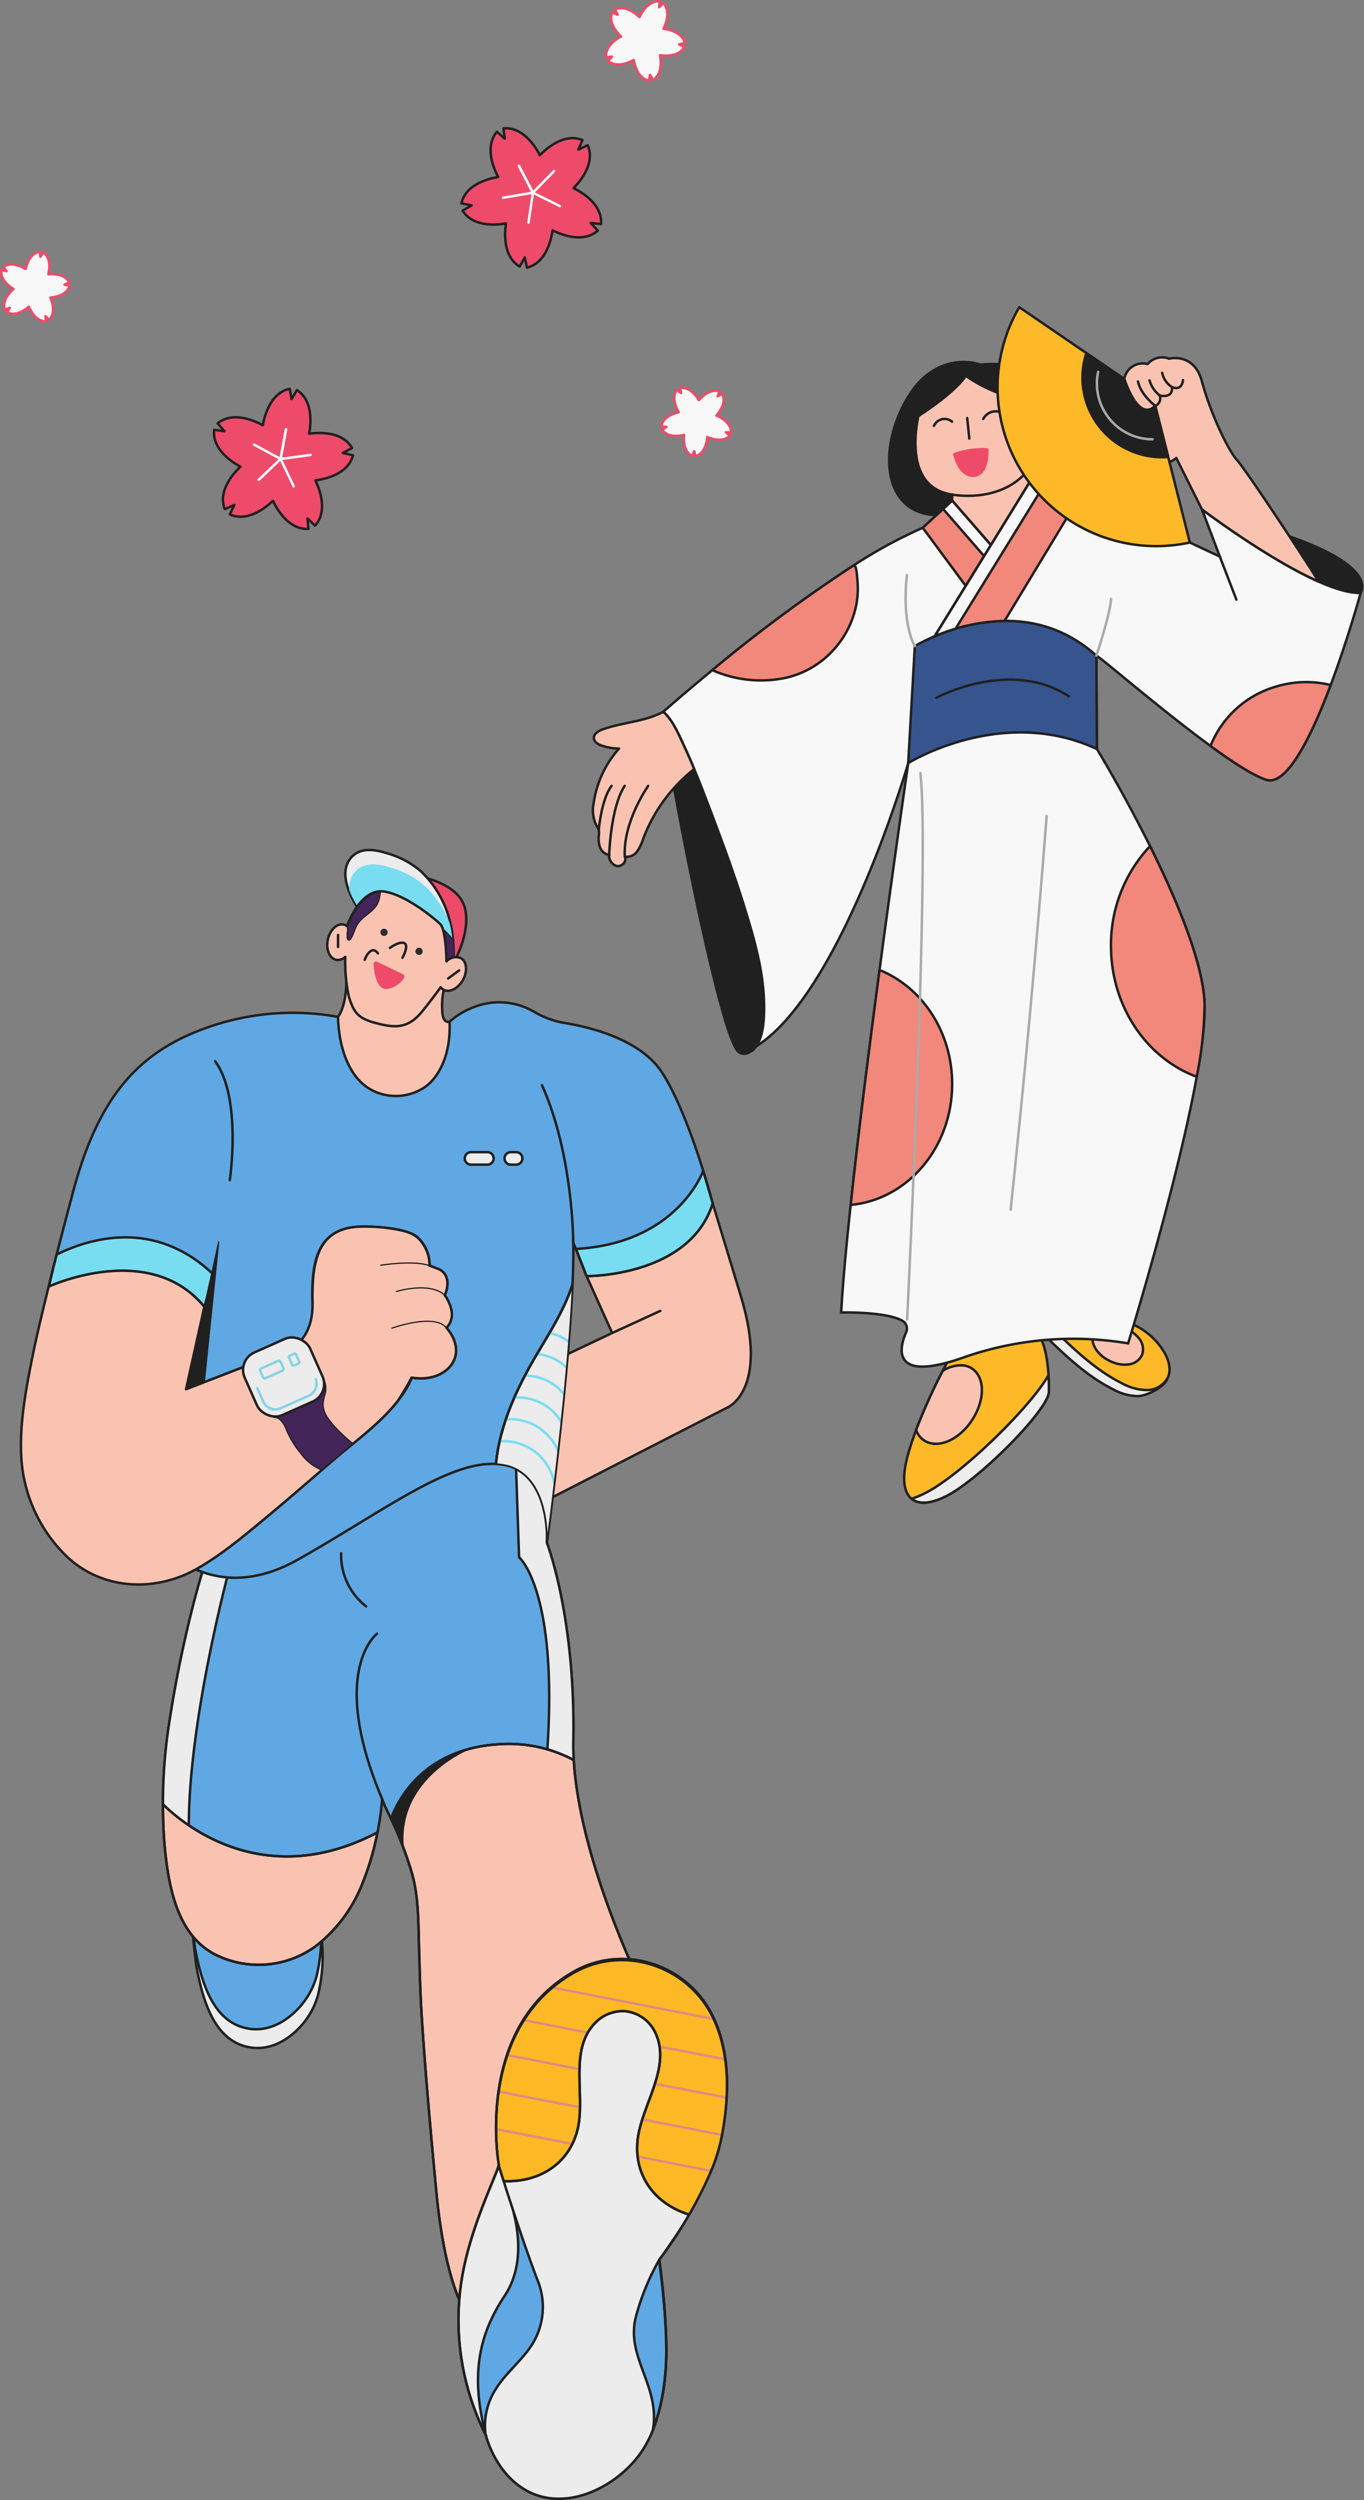 <svg xmlns="http://www.w3.org/2000/svg" xmlns:xlink="http://www.w3.org/1999/xlink" width="276.596" height="506.615" viewBox="0 0 276.596 506.615"><rect x="0" y="0" width="276.596" height="506.615" fill="#808080" stroke="none"/><defs><clipPath id="a"><path d="M195.409,659.322c-5.937-13.032-12.7-31.711-12.743-46.626.579-25.629-5.343-40.853-5.343-40.853s3.453-29.868-25.577-15.223c-1.456.734-2.783,1.479-4,2.231l.537-8.165-39.6,23.19c-1,2.963-1.863,5.977-2.677,8.995a245.8,245.8,0,0,0-5.109,24.453,107.08,107.08,0,0,0-1.117,25.625c.757,8.063,2.365,18.447,10.534,22.443a19.657,19.657,0,0,0,20.108-1.8,29.773,29.773,0,0,0,9.537-12.839,58.558,58.558,0,0,0,3.95-16.991c.395.981.811,1.933,1.253,2.839a75.444,75.444,0,0,1,4.784,12.168c1.35,4.7,1.295,9.595,1.434,14.44.139,4.824.252,9.751.555,14.506.749,11.748,1.822,23.477,2.929,35.2,4.633,49.087,25.484,29.829,35.186,25.919S201.345,672.354,195.409,659.322Z" fill="none" stroke="#212020" stroke-miterlimit="10" stroke-width="0.5"/></clipPath><clipPath id="b"><path d="M196.446,629.574a35.36,35.36,0,0,0-11.312-12.306,28.006,28.006,0,0,0-16.942-4.647c-19.353.851-22.942,16.6-22.942,16.6l-2.291,1.309C116.352,644.508,98.6,623.89,98.6,623.89c-4.734-3.992,1.942-60.5,1.942-60.5l79.243-11.978,2.128,9.981,1.647,7.746Z" fill="none" stroke="#212020" stroke-miterlimit="10" stroke-width="0.5"/></clipPath><clipPath id="c"><path d="M210.944,503.051c-4.713,14.934-25.57,14.738-25.57,14.738l-2.706-6.818c.4,17.847-5.345,60.872-5.345,60.872.174-3.589-.469-13.243-7.593-15.545-10.233-2.913-24.371,8.52-42.916,18.949-8.727,4.909-15.731,4.156-20.695,1.974,9.36-5.2,29.695-24.032,29.695-24.032,12.567-8.815,14.073-14.837,14.073-14.837,4.843.808,8.334-1.559,8.923-4.559s-1.876-5.542-1.876-5.542a2.732,2.732,0,0,0,.807-1.964,5.943,5.943,0,0,0-1.135-4.625c.8-1.757.9-4.069-.938-5.16-.153-.088-2.1-.84-2.138-.84a7.588,7.588,0,0,0-2.247-5.553c-1.178-1.407-5.9-2.356-11.215-2.356-8.847,0-10.614,6.25-10.265,15.349s-4.844,9.556-4.844,9.556l-20.814,8.062,3.709-16.713c-11.127-13.538-31.483-4.113-31.483-4.113s-.164.371.72-3.218c.054-.229.109-.447.163-.665.687-2.717,1.866-7.309,3.927-15.077,5.313-20.05,13.735-28.974,28.08-33.8a51.953,51.953,0,0,1,26.673-1.7l18.654,4.712s2.2-5.411,9.633-7.418a13.972,13.972,0,0,1,10.625,1.571,17.958,17.958,0,0,0,5.957,2.171c5.53.894,15.48,3.4,19.821,9.993C206.231,485,210.944,503.051,210.944,503.051Z" fill="none" stroke="#212020" stroke-linecap="round" stroke-linejoin="round" stroke-width="0.25"/></clipPath><clipPath id="d"><path d="M183.523,514.683c-.75,7.276-5.126,13.574-8.795,19.9-4.521,7.8-8.21,16.483-7.849,25.487,0,0,6.269,17.535,13.4,13.881S183.523,514.683,183.523,514.683Z" fill="none" stroke="#202020" stroke-miterlimit="10" stroke-width="0.5"/></clipPath><clipPath id="e"><path d="M138.837,442.942c-1.692-2.593-3.572-6.928-1.4-9.734,1.852-2.387,4.906-1.919,7.435-1.115a17.991,17.991,0,0,1,6.8,3.571c2,1.894,7.161,7.291,6.71,17.809,0,0-6.3,5.257-12.437-1.791S138.837,442.942,138.837,442.942Z" fill="none" stroke="#212020" stroke-miterlimit="10" stroke-width="0.25"/></clipPath><clipPath id="f"><path d="M138.837,442.942c-1.692-2.593-3.572-6.928-1.4-9.734,1.852-2.387,4.906-1.919,7.435-1.115a17.991,17.991,0,0,1,6.8,3.571c2,1.894,7.161,7.291,6.71,17.809,0,0-6.3,5.257-12.437-1.791S138.837,442.942,138.837,442.942Z" fill="none"/></clipPath><clipPath id="g"><path d="M159.872,453.348a2.6,2.6,0,0,0-2.912.665c-.049-2-.268-6.592-1.257-7.55-1.271-1.23-6.931-5.9-11.319-6.6-3.912-.622-6.5,4.129-7.6,7a1.8,1.8,0,0,0-.665-.316c-1.354-.29-2.795,1.074-3.217,3.046s.333,3.806,1.688,4.1a2.152,2.152,0,0,0,1.856-.594,32.354,32.354,0,0,0,.723,8.053c.943,3.076,1.763,4.389,5.372,5.332s6.439,1.394,9.433-2.256c1.383-1.686,2.744-3.507,3.813-4.983a1.786,1.786,0,0,0,.545.5c1.212.672,2.987-.213,3.965-1.977S161.083,454.019,159.872,453.348Z" fill="#fac3b1" stroke="#202020" stroke-linecap="round" stroke-linejoin="round" stroke-width="0.5"/></clipPath><clipPath id="h"><path d="M167.581,697.88s-5.092-27.732,15.276-39.187c10.132-5.7,23.053-1.362,28.12,9.1,2.613,5.4,3.9,13.076,1.867,23.976a35.7,35.7,0,0,1-2.634,8.282,85.025,85.025,0,0,1-10.074,17.023s2.042,14.571,1.211,23.054c-.569,5.8-1.837,11.987-5.442,16.728-4.109,5.4-11.521,9.632-18.474,8.505-6.5-1.053-10.792-6.741-12.511-12.758a51.87,51.87,0,0,1-4.491-33.6C162.425,709.191,167.082,700.042,167.581,697.88Z" fill="none" stroke="#202020" stroke-miterlimit="10" stroke-width="0.5"/></clipPath><clipPath id="i"><path d="M212,695.963a72.321,72.321,0,0,1-5.814,12.022c-.611-.2-1.222-.426-1.811-.676-5.76-2.477-9.229-7.637-8.694-14.084.611-7.309,7.341-15.371,3.371-22.614a7.54,7.54,0,0,0-5.27-3.774v-.012a7.7,7.7,0,0,0-6.218,1.866c-6.076,5.487-2.28,15.1-4.036,22.091-1.549,6.163-6.5,9.873-12.742,10.363a16.8,16.8,0,0,1-2.225.044c-.175-.524-.317-.993-.437-1.4-.349-1.07-.534-1.68-.534-1.68s-5.1-27.731,15.273-39.186c10.134-5.694,23.05-1.363,28.123,9.1C213.909,674.058,215.163,682.938,212,695.963Z" fill="none" stroke="#202020" stroke-miterlimit="10" stroke-width="0.5"/></clipPath></defs><g transform="translate(-167.746 -7622.75)"><g transform="translate(102.448 7538.441)"><path d="M136.89,176.571l-2.065-.474,1.868-1c-1.91-3.3-6.347-3.214-8.7-2.908.419-2.332.715-6.76-2.486-8.826l-1.09,1.817-.374-2.085c-3.726.8-5.018,5.042-5.453,7.372-2.088-1.119-6.208-2.769-9.162-.363l1.391,1.6-2.1-.289c-.393,3.79,3.245,6.332,5.326,7.465-1.71,1.64-4.552,5.048-3.177,8.6l1.949-.83-.923,1.907c3.483,1.545,7.024-1.13,8.745-2.759,1.032,2.133,3.4,5.889,7.2,5.679l-.188-2.11,1.529,1.467c2.545-2.835,1.1-7.03.078-9.17C131.612,181.341,135.914,180.255,136.89,176.571Z" fill="#ee4b6a" stroke="#202020" stroke-linecap="round" stroke-linejoin="round" stroke-width="0.5"/><line y1="6.037" x2="1.106" transform="translate(122.198 171.281)" fill="none" stroke="#f8f8f8" stroke-linecap="round" stroke-linejoin="round" stroke-width="0.5"/><line y1="6.037" x2="1.106" transform="translate(122.198 171.281)" fill="none" stroke="#f8f8f8" stroke-linecap="round" stroke-linejoin="round" stroke-width="0.5"/><line x1="5.4" y1="2.917" transform="translate(116.798 174.401)" fill="none" stroke="#f8f8f8" stroke-linecap="round" stroke-linejoin="round" stroke-width="0.5"/><line x1="4.443" y2="4.234" transform="translate(117.755 177.318)" fill="none" stroke="#f8f8f8" stroke-linecap="round" stroke-linejoin="round" stroke-width="0.5"/><line x2="2.654" y2="5.534" transform="translate(122.198 177.318)" fill="none" stroke="#f8f8f8" stroke-linecap="round" stroke-linejoin="round" stroke-width="0.5"/><line y1="0.814" x2="6.083" transform="translate(122.198 176.504)" fill="none" stroke="#f8f8f8" stroke-linecap="round" stroke-linejoin="round" stroke-width="0.5"/><path d="M204.071,93.86l-1.059-.568,1.172-.268c-.552-2.09-2.992-2.709-4.324-2.893.578-1.213,1.4-3.592-.039-5.2l-.868.832.107-1.2c-2.158-.121-3.5,2.008-4.087,3.218-.976-.925-2.983-2.444-4.96-1.57l.523,1.083-1.106-.472c-.782,2.015.829,3.95,1.8,4.881-1.181.642-3.246,2.082-3.025,4.232l1.191-.163-.791.906c1.675,1.366,4.013.432,5.2-.2.246,1.321.977,3.73,3.09,4.185l.214-1.183.616,1.031c1.818-1.17,1.652-3.682,1.415-5.005C200.469,95.68,202.986,95.73,204.071,93.86Z" fill="#f8f8f8" stroke="#ee4b6a" stroke-linecap="round" stroke-linejoin="round" stroke-width="0.5"/><path d="M79.408,142.265l-1.012-.282.948-.452c-.868-1.677-3.067-1.74-4.238-1.643.262-1.145.512-3.33-1.025-4.428l-.581.875-.137-1.042c-1.863.308-2.6,2.38-2.872,3.523-1.008-.6-3.009-1.515-4.528-.393l.652.823-1.033-.191c-.283,1.867,1.46,3.21,2.463,3.82-.884.772-2.371,2.393-1.773,4.185l.985-.366-.5.923c1.689.846,3.5-.4,4.394-1.162.461,1.08,1.544,2.995,3.433,2.979l-.044-1.049.723.762c1.326-1.344.706-3.455.252-4.538C76.683,144.5,78.839,144.066,79.408,142.265Z" fill="#f8f8f8" stroke="#ee4b6a" stroke-linecap="round" stroke-linejoin="round" stroke-width="0.5"/><path d="M213.262,172.633l-.76-.724,1.049.046c.022-1.888-1.89-2.977-2.969-3.441.769-.888,2.017-2.7,1.176-4.391l-.925.5.369-.983c-1.789-.6-3.415.878-4.19,1.76-.607-1.005-1.944-2.752-3.813-2.474l.189,1.033-.821-.655c-1.128,1.516-.221,3.52.379,4.529-1.144.267-3.218,1-3.532,2.862l1.041.139-.876.579c1.093,1.541,3.279,1.3,4.425,1.039-.1,1.17-.045,3.369,1.63,4.243l.454-.946.28,1.012c1.8-.564,2.247-2.718,2.355-3.888C209.8,173.329,211.914,173.956,213.262,172.633Z" fill="#f8f8f8" stroke="#ee4b6a" stroke-linecap="round" stroke-linejoin="round" stroke-width="0.5"/><path d="M184.483,113.73l-1.919.9.857-1.938c-3.534-1.424-6.981,1.371-8.645,3.058-1.1-2.1-3.6-5.769-7.39-5.429l.259,2.1-1.577-1.414c-2.447,2.921-.854,7.063.236,9.167-2.335.4-6.6,1.636-7.446,5.351l2.079.4-1.832,1.064c2.022,3.229,6.454,2.994,8.791,2.607-.338,2.345-.482,6.781,2.788,8.736l1.026-1.854.446,2.071c3.7-.924,4.842-5.212,5.2-7.554,2.125,1.046,6.3,2.554,9.169.047l-1.446-1.548,2.108.216c.262-3.8-3.461-6.216-5.579-7.277C183.257,120.738,185.98,117.234,184.483,113.73Z" fill="#ee4b6a" stroke="#202020" stroke-linecap="round" stroke-linejoin="round" stroke-width="0.5"/><line x1="2.842" y1="5.44" transform="translate(170.518 117.918)" fill="none" stroke="#f8f8f8" stroke-linecap="round" stroke-linejoin="round" stroke-width="0.5"/><line x1="2.842" y1="5.44" transform="translate(170.518 117.918)" fill="none" stroke="#f8f8f8" stroke-linecap="round" stroke-linejoin="round" stroke-width="0.5"/><line x1="6.052" y2="1.022" transform="translate(167.309 123.357)" fill="none" stroke="#f8f8f8" stroke-linecap="round" stroke-linejoin="round" stroke-width="0.5"/><line x1="0.898" y2="6.072" transform="translate(172.463 123.357)" fill="none" stroke="#f8f8f8" stroke-linecap="round" stroke-linejoin="round" stroke-width="0.5"/><line x2="5.497" y2="2.73" transform="translate(173.36 123.357)" fill="none" stroke="#f8f8f8" stroke-linecap="round" stroke-linejoin="round" stroke-width="0.5"/><line y1="4.384" x2="4.295" transform="translate(173.36 118.973)" fill="none" stroke="#f8f8f8" stroke-linecap="round" stroke-linejoin="round" stroke-width="0.5"/></g><g transform="translate(99.618 7490.054)"><path d="M344.046,252.846s4.57-6.1-20.014-13.2S330.789,256.176,344.046,252.846Z" fill="#202020" stroke="#202020" stroke-linecap="round" stroke-linejoin="round" stroke-width="0.5"/><path d="M280.816,414.76c-.084,3.54-13.542,17.165-20.312,20.848s-10.671.945-8.353-7.767c.452-1.682,1.038-3.448,1.691-5.206a1.625,1.625,0,0,0,.067-.184A117.915,117.915,0,0,1,258.9,411.27c.134-.268.267-.519.393-.762.234-.46.444-.862.619-1.2.377-.7.6-1.105.6-1.105s8.21-4.235,13.357-5.7h.009a7.6,7.6,0,0,1,3.347-.419C280.49,402.909,280.9,411.219,280.816,414.76Z" fill="#fdb927" stroke="#202020" stroke-linecap="round" stroke-linejoin="round" stroke-width="0.5"/><path d="M266.814,417.128c-1.456,4.888-6.068,8.838-9.892,8.043a4,4,0,0,1-3.013-2.72A117.915,117.915,0,0,1,258.9,411.27c.134-.268.267-.519.393-.762a6.7,6.7,0,0,1,4.16-1.122C266.437,409.713,268.061,412.952,266.814,417.128Z" fill="#fac3b1" stroke="#202020" stroke-miterlimit="10" stroke-width="0.5"/><path d="M280.816,414.76c-.084,3.54-13.542,17.165-20.312,20.848-3.331,1.807-5.976,2.067-7.516.812a20.431,20.431,0,0,0,3.323-1.457c7.3-3.967,20.823-17.2,24.43-23.576C280.824,412.684,280.841,413.872,280.816,414.76Z" fill="#ededed" stroke="#202020" stroke-linecap="round" stroke-linejoin="round" stroke-width="0.5"/><path d="M266.941,206.59s-9.578-3.706-15.687,8.362c-5.44,10.747-3.312,23.422,8.976,22.028a111.712,111.712,0,0,0,22.311-4.968S291.347,204.279,266.941,206.59Z" fill="#202020" stroke="#202020" stroke-linecap="round" stroke-linejoin="round" stroke-width="0.5"/><path d="M344.046,252.846s-11.072,40.391-19.123,37.871-33.21-24.656-34.474-25.158l.126,18.932c-19.3-8.989-38.273,2.845-38.273,2.845s-14.438,49.656-32.549,58.343c-6.042,2.435-8.562-56.811-17.115-68.746,0,0,3.942-3.507,9.934-8.436a307.711,307.711,0,0,1,28.6-21.183,97.7,97.7,0,0,1,14.078-7.666l5.967-5.5,7.851,9.014,9.306-15.09,37.118,17.416-3.08-8.135-.544-1.439s13.216,10,23.652,14.638C338.8,252.009,341.812,252.938,344.046,252.846Z" fill="#f8f8f8" stroke="#202020" stroke-miterlimit="10" stroke-width="0.5"/><path d="M277.522,213.456c-6.48.6-13.543-4.6-13.543-4.6-2.392,3.616-9.622,8.145-9.622,8.145-.781,3.716-2.25,14.585,6.842,15.912l.013,1.231,7.85,9.014,9.307-15.09-.531-1.375a7.829,7.829,0,0,0,1.025-2.286C279.828,222.222,279.738,213.757,277.522,213.456Z" fill="#fac3b1" stroke="#202020" stroke-miterlimit="10" stroke-width="0.5"/><path d="M279.992,403.356c4.245,4.093,8.579,8.249,13.855,10.881a10.71,10.71,0,0,0,5.037,1.38c1.758-.057,5.158-1.721,5.867-3.33.766-1.739-1.5-3.03-2.51-4.637a14.3,14.3,0,0,0-8.722-6.22Z" fill="#ededed" stroke="#202020" stroke-linecap="round" stroke-linejoin="round" stroke-width="0.5"/><path d="M281.779,402.126c4.246,4.092,8.579,8.248,13.856,10.88a10.709,10.709,0,0,0,5.036,1.38,4.808,4.808,0,0,0,4.289-2.575c.767-1.739.082-3.785-.932-5.392a14.3,14.3,0,0,0-8.722-6.22Z" fill="#fdb927" stroke="#202020" stroke-linecap="round" stroke-linejoin="round" stroke-width="0.5"/><path d="M296.527,401.948a7.064,7.064,0,0,1,2.692,2.114,3.4,3.4,0,0,1,.479,3.239,3.437,3.437,0,0,1-2.507,1.862,6.131,6.131,0,0,1-3.209-.34c-2.116-.747-4.058-2.432-4.336-4.617a2.6,2.6,0,0,1,.218-1.552c.607-1.144,2.151-1.371,3.464-1.458a1.082,1.082,0,0,1,.541.057.352.352,0,0,1,.2.444" fill="#fac3b1" stroke="#202020" stroke-miterlimit="10" stroke-width="0.5"/><path d="M252.3,287.332S240.28,369.879,238.7,398.66c0,0,9.265-.221,12.5,1.733a1.827,1.827,0,0,1,.667,2.309c-1.193,2.705-3.533,10.4,11.5,5.13a67.285,67.285,0,0,1,33.525-2.908s16.13-52.123,15.5-68.886-21.823-51.552-21.823-51.552S273.489,267.407,252.3,287.332Z" fill="#f8f8f8" stroke="#202020" stroke-miterlimit="10" stroke-width="0.5"/><path d="M280.369,298.068q-3.079,39.938-7.3,79.775" fill="none" stroke="#aaa" stroke-linecap="round" stroke-linejoin="round" stroke-width="0.5"/><path d="M310.792,350.892c-10.1-3.733-17.375-14.186-17.375-26.5a29.165,29.165,0,0,1,7.917-20.229c5.348,10.755,10.738,23.535,11.056,31.871A75.981,75.981,0,0,1,310.792,350.892Z" fill="#f1887b" stroke="#202020" stroke-miterlimit="10" stroke-width="0.5"/><path d="M261.212,352.365c0,12.872-9.048,23.434-20.581,24.506,1.557-14.538,3.775-31.988,5.851-47.605C255.085,332.731,261.212,341.761,261.212,352.365Z" fill="#f1887b" stroke="#202020" stroke-miterlimit="10" stroke-width="0.5"/><path d="M227.655,270.009a24.315,24.315,0,0,1-15.086-1.513,307.622,307.622,0,0,1,28.6-21.183c.084.009.167.017.251.034.471.094.632,3.652.647,4.118a17.362,17.362,0,0,1-.39,4.246,18.919,18.919,0,0,1-3.816,7.848A18.609,18.609,0,0,1,227.655,270.009Z" fill="#f1887b" stroke="#202020" stroke-miterlimit="10" stroke-width="0.5"/><path d="M337.967,271.517c-3.841,10.194-8.855,20.514-13.048,19.2-2.519-.787-6.712-3.5-11.324-6.855a20.387,20.387,0,0,1,13.157-11.993A20.945,20.945,0,0,1,337.967,271.517Z" fill="#f1887b" stroke="#202020" stroke-miterlimit="10" stroke-width="0.5"/><path d="M290.448,265.558l.119,18.928c-19.3-8.988-38.269,2.846-38.269,2.846l1.34-23.708S274.241,250.933,290.448,265.558Z" fill="#36558f" stroke="#202020" stroke-linecap="round" stroke-linejoin="round" stroke-width="0.5"/><path d="M290.448,265.558s2.877-8.551,2.969-11.5" fill="none" stroke="#aaa" stroke-linecap="round" stroke-linejoin="round" stroke-width="0.5"/><path d="M253.638,263.624s-2.711-4.239-1.607-14.387" fill="none" stroke="#aaa" stroke-linecap="round" stroke-linejoin="round" stroke-width="0.5"/><line x2="3.357" y2="8.717" transform="translate(315.491 245.492)" fill="#f8f8f8" stroke="#202020" stroke-linecap="round" stroke-linejoin="round" stroke-width="0.5"/><line y1="18.462" x2="11.385" transform="translate(257.676 243.165)" fill="none" stroke="#202020" stroke-linecap="round" stroke-linejoin="round" stroke-width="0.5"/><path d="M257.345,211.4a1.631,1.631,0,0,1-.41.486,2.678,2.678,0,0,1-2.728.267,3.877,3.877,0,0,1-.9-.552,15.493,15.493,0,0,1,3.113-3.155,4.36,4.36,0,0,1,.8,1.113A2.057,2.057,0,0,1,257.345,211.4Z" fill="none" stroke="#202020" stroke-linecap="round" stroke-linejoin="round" stroke-width="0.5"/><path d="M257.513,219a2.36,2.36,0,0,1,3.681-.85" fill="none" stroke="#202020" stroke-linecap="round" stroke-linejoin="round" stroke-width="0.5"/><path d="M267.517,217.587a2.868,2.868,0,0,1,3.27-1.445" fill="none" stroke="#202020" stroke-linecap="round" stroke-linejoin="round" stroke-width="0.5"/><line x2="0.425" y2="4.173" transform="translate(264.261 217.396)" fill="none" stroke="#202020" stroke-linecap="round" stroke-linejoin="round" stroke-width="0.5"/><path d="M223.067,337.954c-.075,2.452-.351,5.524-2.125,7.415a1.431,1.431,0,0,1-.394.31c-.234.125-.46.251-.694.368a1.84,1.84,0,0,1-1.289.134,1.759,1.759,0,0,1-.879-.527c-2.938-3.415-9.4-34.089-12.864-53.288-1.489-8.252-2.427-14.387-2.276-15.324.008-.117.042-.151.092-.109a2.686,2.686,0,0,1,.218.209c1.8,1.741,2.9,4.394,3.925,6.587.745,1.59,1.448,3.189,2.117,4.812.921,2.21,1.783,4.445,2.637,6.679,2.577,6.779,5.189,13.734,7.373,20.731C221.126,323.073,223.294,330.413,223.067,337.954Z" fill="#202020" stroke="#202020" stroke-linecap="round" stroke-linejoin="round" stroke-width="0.5"/><path d="M208.9,288.541a32.763,32.763,0,0,0-10.361,14.17,8.961,8.961,0,0,1-1.23,2.544,2.55,2.55,0,0,1-2.486,1.029c.477.9-.552,2.068-1.557,1.917a2.124,2.124,0,0,1-1.607-2.26,2.382,2.382,0,0,1-1.849-1.523,5.244,5.244,0,0,1-.243-2.469,2.986,2.986,0,0,0-.017-1.1,4.307,4.307,0,0,0-.477-.887,6.833,6.833,0,0,1-.56-4.495,21,21,0,0,1,5.147-11.073,11.562,11.562,0,0,1-3.415-.569c-.77-.251-1.632-.736-1.682-1.548-.042-.879.9-1.456,1.741-1.758,3.975-1.447,8.478-1.548,12.177-3.506.025.008.042.017.067.025.1.025.2.067.31.1,1.8,1.741,2.9,4.394,3.925,6.587C207.526,285.319,208.229,286.918,208.9,288.541Z" fill="#fac3b1" stroke="#202020" stroke-linecap="round" stroke-linejoin="round" stroke-width="0.5"/><path d="M199.568,291.948s-5.124,7.227-4.748,14.336" fill="none" stroke="#202020" stroke-linecap="round" stroke-linejoin="round" stroke-width="0.5"/><path d="M191.657,305.938s.273-9.619,3.143-13.99" fill="none" stroke="#202020" stroke-linecap="round" stroke-linejoin="round" stroke-width="0.5"/><path d="M189.547,300.853s.535-6.266,2.6-8.9" fill="none" stroke="#202020" stroke-linecap="round" stroke-linejoin="round" stroke-width="0.5"/><path d="M269.065,243.163l-5.1,8.261-8.721-11.776,5.967-5.5Z" fill="#f1887b" stroke="#202020" stroke-miterlimit="10" stroke-width="0.5"/><path d="M269.066,243.163l-1.373,2.226-8.311-9.549,1.833-1.691Z" fill="#f8f8f8" stroke="#202020" stroke-linecap="round" stroke-linejoin="round" stroke-width="0.5"/><path d="M287.636,232.417l-3.23,5.331-12.571,20.773a38.056,38.056,0,0,0-14.161,3.105l6.293-10.2,5.1-8.26,7.791-12.638,1.515-2.452Z" fill="#f1887b" stroke="#202020" stroke-miterlimit="10" stroke-width="0.5"/><path d="M280.925,229.27l-1.172,1.9-7.792,12.638-5.1,8.261L261.91,260.1a41.223,41.223,0,0,0-4.235,1.524l6.294-10.2,5.1-8.26,7.791-12.638,1.515-2.452Z" fill="#f8f8f8" stroke="#202020" stroke-linecap="round" stroke-linejoin="round" stroke-width="0.5"/><path d="M311.866,235.915l.544,1.439-.552-1.439-5.2-10.412a8.222,8.222,0,0,1-8.847.846c-5.214-2.427-7.273-15.634-1.7-16.848a3.8,3.8,0,0,1,4.729-3.029,3.872,3.872,0,0,1,4.36-1.088s5.072-1.331,6.654,4.6,5.1,13.692,7.164,16,15.057,22.1,16.5,24.564C325.082,245.916,311.866,235.915,311.866,235.915Z" fill="#fac3b1" stroke="#202020" stroke-linecap="round" stroke-linejoin="round" stroke-width="0.5"/><path d="M296.116,209.505s2.776,8.954,6.284,5.447a1.669,1.669,0,0,0,.9-2.114s2.743.719,2.473-1.709c0,0,1.934.989,2.249-1.394" fill="none" stroke="#202020" stroke-linecap="round" stroke-linejoin="round" stroke-width="0.5"/><path d="M298.892,210.005c.54,2.7,3.508,4.947,3.508,4.947" fill="none" stroke="#202020" stroke-linecap="round" stroke-linejoin="round" stroke-width="0.5"/><path d="M303.3,212.838a6.039,6.039,0,0,1-2.069-3.058" fill="none" stroke="#202020" stroke-linecap="round" stroke-linejoin="round" stroke-width="0.5"/><path d="M305.773,211.129a4.554,4.554,0,0,1-1.979-2.878" fill="none" stroke="#202020" stroke-linecap="round" stroke-linejoin="round" stroke-width="0.5"/><path d="M261.2,232.917s9.174,1.861,14.931-4.381" fill="none" stroke="#202020" stroke-linecap="round" stroke-linejoin="round" stroke-width="0.5"/><path d="M274.818,194.946a32.179,32.179,0,0,0,34.591,47.691L302.4,214.952c-3.508,3.507-6.284-5.447-6.284-5.447Z" fill="#fdb927" stroke="#202020" stroke-linecap="round" stroke-linejoin="round" stroke-width="0.5"/><path d="M305.02,225.3c-.418.033-.845.05-1.272.05a16.131,16.131,0,0,1-15.324-21.108l7.691,5.256s2.779,8.955,6.286,5.449Z" fill="#202020" stroke="#202020" stroke-linecap="round" stroke-linejoin="round" stroke-width="0.5"/><path d="M290.815,208.058a11.293,11.293,0,0,0,11.035,13.661" fill="none" stroke="#aaa" stroke-linecap="round" stroke-linejoin="round" stroke-width="0.5"/><path d="M261.662,224.746a16.374,16.374,0,0,1,6.673-.979s.279,5.148-2.721,5.332S261.662,224.746,261.662,224.746Z" fill="#ee4b6a" stroke="#ee4b6a" stroke-linecap="round" stroke-linejoin="round" stroke-width="0.5"/><path d="M252.078,400.057s4.651-94.113,2.686-110.707" fill="none" stroke="#aaa" stroke-linecap="round" stroke-linejoin="round" stroke-width="0.5"/><path d="M257.992,274.1s14.976-8.077,26.881-.307" fill="none" stroke="#202020" stroke-linecap="round" stroke-linejoin="round" stroke-width="0.5"/></g><g transform="translate(101.323 7363.559)"><path d="M105.093,646.555c-.125-.013,1.02,10.444,1.188,11.307,1.245,6.385,3.493,15.288,11.215,16.275,3.718.474,7.116-1.4,9.614-4.02a15.593,15.593,0,0,0,3.8-6.637,33.126,33.126,0,0,0,.352-14.007Z" fill="#ececec" stroke="#212020" stroke-miterlimit="10" stroke-width="0.5"/><path d="M104.791,642.757c-.125-.014,1.02,10.443,1.188,11.306,1.244,6.386,3.493,15.288,11.215,16.275,3.718.475,7.116-1.4,9.614-4.019a15.59,15.59,0,0,0,3.8-6.638,33.11,33.11,0,0,0,.353-14.007Z" fill="#5fa8e3" stroke="#212020" stroke-miterlimit="10" stroke-width="0.5"/><path d="M190.054,728.824c-9.709,3.906-30.557,23.171-35.193-25.92-1.1-11.716-2.171-23.443-2.924-35.192-.3-4.756-.414-9.687-.556-14.509-.142-4.844-.087-9.742-1.429-14.444q-.77-2.634-1.756-5.2c-.9-2.368-1.921-4.691-3.033-6.96-.436-.906-.862-1.855-1.255-2.837-.142,1.5-.327,2.979-.567,4.462a53.829,53.829,0,0,1-3.382,12.524,29.7,29.7,0,0,1-9.534,12.84,19.672,19.672,0,0,1-20.106,1.811c-8.17-4-9.785-14.389-10.538-22.451a107.267,107.267,0,0,1,1.113-25.626,245.644,245.644,0,0,1,5.116-24.447c.808-3.021,1.67-6.032,2.673-9l39.6-23.181-.535,8.16q1.816-1.129,3.993-2.226c29.04-14.651,25.582,15.218,25.582,15.218s5.923,15.229,5.345,40.855c.033,14.912,6.807,33.588,12.742,46.625S199.752,724.919,190.054,728.824Z" fill="#fac3b1" stroke="#202020" stroke-linecap="round" stroke-linejoin="round" stroke-width="0.5"/><path d="M148.2,633.556c-.9-2.368-1.921-4.691-3.033-6.96-.436-.906-.862-1.855-1.255-2.837-.142,1.5-.327,2.979-.567,4.462l-2.007-5.029,1.844-7.527,14.574-7.178,3.807,5.116S146.887,619.428,148.2,633.556Z" fill="#212020" stroke="#212020" stroke-linecap="round" stroke-linejoin="round" stroke-width="0.25"/><g clip-path="url(#a)"><path d="M196.446,629.574a35.36,35.36,0,0,0-11.312-12.306,28.006,28.006,0,0,0-16.942-4.647c-19.353.851-22.942,16.6-22.942,16.6l-2.291,1.309C116.352,644.508,98.6,623.89,98.6,623.89c-4.734-3.992,1.942-60.5,1.942-60.5l79.243-11.978,2.128,9.981,1.647,7.746Z" fill="#5fa8e3" stroke="#212020" stroke-miterlimit="10" stroke-width="0.5"/><g clip-path="url(#b)"><path d="M177.421,613.69c2.149-32.3-5.738-38.934-5.738-38.934l-.655-19.429-.043-1.091,10.931,7.156,1.428.939.219,6.807,1.571,48.13A28.733,28.733,0,0,0,177.421,613.69Z" fill="#ececec" stroke="#212020" stroke-miterlimit="10" stroke-width="0.5"/><path d="M107.635,572.014s-10.077,36.741-9.08,60.665l6.214-.224c-.927-22.268,8.452-56.466,8.452-56.466Z" fill="#ececec" stroke="#212020" stroke-miterlimit="10" stroke-width="0.5"/></g><path d="M196.446,629.574a35.36,35.36,0,0,0-11.312-12.306,28.006,28.006,0,0,0-16.942-4.647c-19.353.851-22.942,16.6-22.942,16.6l-2.291,1.309C116.352,644.508,98.6,623.89,98.6,623.89c-4.734-3.992,1.942-60.5,1.942-60.5l79.243-11.978,2.128,9.981,1.647,7.746Z" fill="none" stroke="#212020" stroke-miterlimit="10" stroke-width="0.5"/></g><path d="M195.409,659.322c-5.937-13.032-12.7-31.711-12.743-46.626.579-25.629-5.343-40.853-5.343-40.853s3.453-29.868-25.577-15.223c-1.456.734-2.783,1.479-4,2.231l.537-8.165-39.6,23.19c-1,2.963-1.863,5.977-2.677,8.995a245.8,245.8,0,0,0-5.109,24.453,107.08,107.08,0,0,0-1.117,25.625c.757,8.063,2.365,18.447,10.534,22.443a19.657,19.657,0,0,0,20.108-1.8,29.773,29.773,0,0,0,9.537-12.839,58.558,58.558,0,0,0,3.95-16.991c.395.981.811,1.933,1.253,2.839a75.444,75.444,0,0,1,4.784,12.168c1.35,4.7,1.295,9.595,1.434,14.44.139,4.824.252,9.751.555,14.506.749,11.748,1.822,23.477,2.929,35.2,4.633,49.087,25.484,29.829,35.186,25.919S201.345,672.354,195.409,659.322Z" fill="none" stroke="#212020" stroke-miterlimit="10" stroke-width="0.5"/><path d="M185.376,517.787l5.185,11.531-15.469,7.318,1.831,26.752,37.092-19.017s8.388-3.585,2.661-22.455l-5.728-18.871S185.43,502.681,185.376,517.787Z" fill="#fac3b1" stroke="#202020" stroke-linecap="round" stroke-linejoin="round" stroke-width="0.5"/><path d="M210.944,503.051c-4.712,14.934-25.57,14.738-25.57,14.738l-2.706-6.818c.4,17.847-5.345,60.872-5.345,60.872.174-3.589-.469-13.243-7.593-15.545-10.233-2.913-24.371,8.52-42.916,18.949-5.684,3.2-10.625,3.992-14.76,3.556a19.722,19.722,0,0,1-5.935-1.582c6.044-3.359,16.68-12.414,23.444-18.392a.034.034,0,0,0,.011-.022c3.7-3.262,6.24-5.618,6.24-5.618,12.567-8.815,14.073-14.837,14.073-14.837,4.843.808,8.334-1.559,8.923-4.559s-1.876-5.542-1.876-5.542a2.732,2.732,0,0,0,.807-1.964,5.943,5.943,0,0,0-1.135-4.625c.8-1.757.9-4.069-.938-5.16-.152-.088-2.1-.84-2.138-.84a7.588,7.588,0,0,0-2.247-5.553c-1.178-1.407-5.9-2.356-11.215-2.356-8.847,0-10.614,6.251-10.265,15.349s-4.844,9.556-4.844,9.556l-20.814,8.062,1.68-7.571,2.029-9.142c-11.127-13.538-31.483-4.113-31.483-4.113s-.164.371.72-3.218c.054-.229.109-.447.163-.665.175-.655.371-1.429.589-2.335.72-2.8,1.779-6.861,3.338-12.741,5.313-20.051,13.735-28.975,28.08-33.8a51.966,51.966,0,0,1,26.673-1.7l18.654,4.712s2.2-5.411,9.633-7.418a13.972,13.972,0,0,1,10.625,1.571,17.958,17.958,0,0,0,5.957,2.171c5.531.894,15.48,3.4,19.821,9.993C206.232,485,210.944,503.051,210.944,503.051Z" fill="#5fa8e3" stroke="#212020" stroke-miterlimit="10" stroke-width="0.5"/><path d="M107.854,524.007c-11.127-13.538-31.483-4.113-31.483-4.113s-.164.371.72-3.218c.054-.229.109-.447.163-.665.175-.655.444-1.691.662-2.6,6.294-3.088,19.744-7.565,31.886,4.151Z" fill="#79ddf2" stroke="#202020" stroke-miterlimit="10" stroke-width="0.5"/><g clip-path="url(#c)"><path d="M183.523,514.683c-.75,7.276-5.126,13.574-8.795,19.9-4.521,7.8-8.21,16.483-7.849,25.487,0,0,6.269,17.535,13.4,13.881S183.523,514.683,183.523,514.683Z" fill="#ececec" stroke="#212020" stroke-linecap="round" stroke-linejoin="round" stroke-width="0.5"/><g clip-path="url(#d)"><path d="M167.735,551.268a10.418,10.418,0,0,1,11.093,8.506" fill="none" stroke="#79ddf2" stroke-linecap="round" stroke-linejoin="round" stroke-width="0.5"/><path d="M169.113,546.824a10.419,10.419,0,0,1,11.094,8.507" fill="none" stroke="#79ddf2" stroke-linecap="round" stroke-linejoin="round" stroke-width="0.5"/><path d="M170.745,542.367c1.45-.076,8.814.011,10.843,8.52" fill="none" stroke="#79ddf2" stroke-linecap="round" stroke-linejoin="round" stroke-width="0.5"/><path d="M182.963,546.447c-1.778-7.484-7.669-8.455-10.069-8.531" fill="none" stroke="#79ddf2" stroke-linecap="round" stroke-linejoin="round" stroke-width="0.5"/><path d="M184.337,542c-1.549-6.534-6.24-8.094-9-8.443" fill="none" stroke="#79ddf2" stroke-linecap="round" stroke-linejoin="round" stroke-width="0.5"/><path d="M185.723,537.556a13.122,13.122,0,0,0-1.3-3.393,9.753,9.753,0,0,0-6.589-4.843" fill="none" stroke="#79ddf2" stroke-linecap="round" stroke-linejoin="round" stroke-width="0.5"/></g><path d="M183.523,514.683c-.75,7.276-5.126,13.574-8.795,19.9-4.521,7.8-8.21,16.483-7.849,25.487,0,0,6.269,17.535,13.4,13.881S183.523,514.683,183.523,514.683Z" fill="none" stroke="#202020" stroke-miterlimit="10" stroke-width="0.5"/></g><path d="M210.944,503.051c-4.713,14.934-25.57,14.738-25.57,14.738l-2.706-6.818c.4,17.847-5.345,60.872-5.345,60.872.174-3.589-.469-13.243-7.593-15.545-10.233-2.913-24.371,8.52-42.916,18.949-8.727,4.909-15.731,4.156-20.695,1.974,9.36-5.2,29.695-24.032,29.695-24.032,12.567-8.815,14.073-14.837,14.073-14.837,4.843.808,8.334-1.559,8.923-4.559s-1.876-5.542-1.876-5.542a2.732,2.732,0,0,0,.807-1.964,5.943,5.943,0,0,0-1.135-4.625c.8-1.757.9-4.069-.938-5.16-.153-.088-2.1-.84-2.138-.84a7.588,7.588,0,0,0-2.247-5.553c-1.178-1.407-5.9-2.356-11.215-2.356-8.847,0-10.614,6.25-10.265,15.349s-4.844,9.556-4.844,9.556l-20.814,8.062,3.709-16.713c-11.127-13.538-31.483-4.113-31.483-4.113s-.164.371.72-3.218c.054-.229.109-.447.163-.665.687-2.717,1.866-7.309,3.927-15.077,5.313-20.05,13.735-28.974,28.08-33.8a51.953,51.953,0,0,1,26.673-1.7l18.654,4.712s2.2-5.411,9.633-7.418a13.972,13.972,0,0,1,10.625,1.571,17.958,17.958,0,0,0,5.957,2.171c5.53.894,15.48,3.4,19.821,9.993C206.231,485,210.944,503.051,210.944,503.051Z" fill="none" stroke="#212020" stroke-linecap="round" stroke-linejoin="round" stroke-width="0.25"/><path d="M158.81,533.793c-.589,3-4.08,5.367-8.923,4.559,0,0-1.506,6.022-14.073,14.837,0,0-20.335,18.829-29.695,24.032a22.37,22.37,0,0,1-8.6-6.687l5.88-26.487.742-3.327,20.814-8.062s5.193-.469,4.844-9.556,1.418-15.349,10.265-15.349c5.313,0,10.037.949,11.215,2.356a7.588,7.588,0,0,1,2.247,5.553c.033,0,1.985.752,2.138.84,1.833,1.091,1.735,3.4.938,5.16a5.943,5.943,0,0,1,1.135,4.625,2.732,2.732,0,0,1-.807,1.964S159.4,530.782,158.81,533.793Z" fill="#64abb3"/><path d="M143.232,480.706c-8.44-2.891-8.256-15.473-8.256-15.473,1.659-2.28,1.678-6.724,1.678-6.931a4.261,4.261,0,0,1,1.974-3.142c5.346-3.72,19.473-1.636,17.968,3.884a14.914,14.914,0,0,0-.521,4.479c.035.931.046,2.97,1.506,2.723.315,7.036-2.425,11.474-5.014,13.25A10.536,10.536,0,0,1,143.232,480.706Z" fill="#fac3b1" stroke="#202020" stroke-linecap="round" stroke-linejoin="round" stroke-width="0.5"/><path d="M156.934,528.251a1.578,1.578,0,0,0,.422-.489c1.351-1.838.44-4.093-.227-5.279a5.352,5.352,0,0,0-.523-.821c.8-1.757.9-4.069-.938-5.16-.153-.088-2.1-.84-2.138-.84a7.742,7.742,0,0,0-1.776-4.983c-1.205-1.532-3.008-1.984-4.844-2.339a35.992,35.992,0,0,0-6.842-.587c-8.847,0-10.464,6.246-10.265,15.349.172,7.877-4.844,9.556-4.844,9.556l-20.814,8.062,3.709-16.713c-11.127-13.538-31.483-4.113-31.483-4.113s-.164.371.72-3.218c-1.5,6.1-3.05,12.189-4.27,18.354-1.322,6.679-2.583,13.713-2,20.547A30.348,30.348,0,0,0,80.1,574.728c7.141,6.644,17.674,7.135,26.023,2.493,5.128-2.851,9.738-6.763,14.238-10.493,4.55-3.772,9.124-7.753,13.65-11.644,4.42-3.8,9.359-7.326,13.011-11.914a53.088,53.088,0,0,0,2.868-4.818c4.843.808,8.334-1.559,8.923-4.559S156.934,528.251,156.934,528.251Z" fill="#fac3b1" stroke="#202020" stroke-linecap="round" stroke-linejoin="round" stroke-width="0.5"/><path d="M142.871,590.256s-9.921,7.5,1.039,33.5" fill="none" stroke="#212020" stroke-linecap="round" stroke-linejoin="round" stroke-width="0.5"/><path d="M135.6,573.953a13.177,13.177,0,0,0,5.069,10.762" fill="none" stroke="#212020" stroke-linecap="round" stroke-linejoin="round" stroke-width="0.5"/><path d="M212.84,691.763a35.125,35.125,0,0,1-2.63,8.291,86.754,86.754,0,0,1-10.189,16.789s2.16,14.8,1.32,23.28a39.991,39.991,0,0,1-2.923,12.447,21.985,21.985,0,0,1-2.509,4.287c-4.113,5.4-11.52,9.633-18.48,8.51-6.5-1.059-10.789-6.742-12.513-12.764a51.885,51.885,0,0,1-4.483-33.6c2-9.807,6.654-18.959,7.145-21.119,0,0-5.1-27.731,15.284-39.186,10.123-5.706,23.05-1.363,28.112,9.1C213.592,673.185,214.879,680.865,212.84,691.763Z" fill="#ececec" stroke="#212020" stroke-miterlimit="10" stroke-width="0.5"/><path d="M201.341,740.123a39.991,39.991,0,0,1-2.923,12.447c-13.538.36-10.92-23.029-10.92-23.029l12.523-12.7S202.181,731.647,201.341,740.123Z" fill="#5fa8e3" stroke="#212020" stroke-miterlimit="10" stroke-width="0.5"/><path d="M167.581,697.88s-5.092-27.732,15.276-39.187c10.132-5.7,23.053-1.362,28.12,9.1,2.613,5.395,3.9,13.076,1.867,23.975a35.718,35.718,0,0,1-2.634,8.284,85.023,85.023,0,0,1-10.074,17.022s2.042,14.571,1.211,23.054c-.569,5.8-1.837,11.987-5.442,16.728-4.109,5.4-11.521,9.632-18.474,8.505-6.5-1.053-10.792-6.741-12.511-12.758a51.87,51.87,0,0,1-4.491-33.6C162.425,709.191,167.082,700.042,167.581,697.88Z" fill="none" stroke="#212020" stroke-miterlimit="10" stroke-width="0.25"/><path d="M143.651,515.579s6.578-1.065,9.879.083" fill="none" stroke="#212020" stroke-linecap="round" stroke-linejoin="round" stroke-width="0.25"/><path d="M146.823,520.9s6.755-2.067,9.783.76" fill="none" stroke="#212020" stroke-linecap="round" stroke-linejoin="round" stroke-width="0.25"/><path d="M145.9,528.336s8.59-3.1,11.029-.085" fill="none" stroke="#212020" stroke-linecap="round" stroke-linejoin="round" stroke-width="0.25"/><path d="M138.006,551.76s-5.115-4.059-5.883-6.77,1.244-3.4-.1-6.426-10.877,6.015-10.877,6.015l.88,1.866c1.155-.144,2.047,1.4,2.4,2.3a18.438,18.438,0,0,0,2.994,4.966,9.643,9.643,0,0,0,4.267,3.373Z" fill="#43255a" stroke="#212020" stroke-miterlimit="10" stroke-width="0.25"/><rect width="14.523" height="13.901" rx="3.875" transform="translate(114.472 534.827) rotate(-23.947)" fill="#ececec" stroke="#212020" stroke-miterlimit="10" stroke-width="0.5"/><path d="M130.381,538.5a2.681,2.681,0,0,1-1.362,3.538l-5.682,2.523A2.681,2.681,0,0,1,119.8,543.2l-1.275-2.871" fill="none" stroke="#86d3e6" stroke-miterlimit="10" stroke-width="0.5"/><rect width="4.528" height="2.167" rx="0.377" transform="matrix(0.914, -0.406, 0.406, 0.914, 119.027, 536.655)" fill="none" stroke="#86d3e6" stroke-miterlimit="10" stroke-width="0.5"/><rect width="1.543" height="2.167" rx="0.235" transform="translate(124.923 534.036) rotate(-23.943)" fill="none" stroke="#86d3e6" stroke-miterlimit="10" stroke-width="0.5"/><path d="M152.465,437.009s5.548,1.216,7.562,4.6.5,8.816-1.61,12.654S147.031,443.507,152.465,437.009Z" fill="#ed4a6a" stroke="#212020" stroke-miterlimit="10" stroke-width="0.5"/><path d="M138.837,442.942c-1.692-2.593-3.572-6.928-1.4-9.734,1.852-2.387,4.906-1.919,7.435-1.115a17.991,17.991,0,0,1,6.8,3.571c2,1.894,7.161,7.291,6.71,17.809,0,0-6.3,5.257-12.437-1.791S138.837,442.942,138.837,442.942Z" fill="#ececec" stroke="#212020" stroke-miterlimit="10" stroke-width="0.5"/><g clip-path="url(#e)"><path d="M139.6,445.856c-1.692-2.593-3.572-6.928-1.4-9.734,1.852-2.387,4.906-1.919,7.435-1.115a17.984,17.984,0,0,1,6.8,3.571c2,1.894,7.161,7.292,6.71,17.81,0,0-6.3,5.256-12.437-1.791S139.6,445.856,139.6,445.856Z" fill="#79ddf2"/></g><path d="M138.837,442.942c-1.692-2.593-3.572-6.928-1.4-9.734,1.852-2.387,4.906-1.919,7.435-1.115a17.991,17.991,0,0,1,6.8,3.571c2,1.894,7.161,7.291,6.71,17.809,0,0-6.3,5.257-12.437-1.791S138.837,442.942,138.837,442.942Z" fill="none" stroke="#212020" stroke-miterlimit="10" stroke-width="0.25"/><g clip-path="url(#f)"><path d="M155.1,446.533c.032.027,4.344,3.064,5.186,7.153s-7.143,6.181-7.143,6.181l-1.25-7.648Z" fill="#43255a" stroke="#212020" stroke-linecap="round" stroke-linejoin="round" stroke-width="0.25"/></g><path d="M159.872,453.348a2.6,2.6,0,0,0-2.912.665c-.049-2-.268-6.592-1.257-7.55-1.271-1.23-6.931-5.9-11.319-6.6-3.912-.622-6.5,4.129-7.6,7a1.8,1.8,0,0,0-.665-.316c-1.354-.29-2.795,1.074-3.217,3.046s.333,3.806,1.688,4.1a2.152,2.152,0,0,0,1.856-.594,32.354,32.354,0,0,0,.723,8.053c.943,3.076,1.763,4.389,5.372,5.332s6.439,1.394,9.433-2.256c1.383-1.686,2.744-3.507,3.813-4.983a1.786,1.786,0,0,0,.545.5c1.212.672,2.987-.213,3.965-1.977S161.083,454.019,159.872,453.348Z" fill="#fac3b1"/><g clip-path="url(#g)"><path d="M136.638,446.546a2.048,2.048,0,0,1,.248,1.341,5.463,5.463,0,0,0-.042,1.386c.034.19.14.41.333.421.16.009.285-.133.373-.267.6-.916.8-2.051,1.392-2.977,1.036-1.627,3.137-2.4,4.017-4.111a5.881,5.881,0,0,0,.516-1.782,2.7,2.7,0,0,0,.03-.93,1.517,1.517,0,0,0-1.355-1.194,2.545,2.545,0,0,0-1.048.215,9.306,9.306,0,0,0-4.75,4.069,3.072,3.072,0,0,0-.487,1.509" fill="#43255a" stroke="#212020" stroke-linecap="round" stroke-linejoin="round" stroke-width="0.25"/></g><path d="M159.872,453.348a2.6,2.6,0,0,0-2.912.665c-.049-2-.268-6.592-1.257-7.55-1.271-1.23-6.931-5.9-11.319-6.6-3.912-.622-6.5,4.129-7.6,7a1.8,1.8,0,0,0-.665-.316c-1.354-.29-2.795,1.074-3.217,3.046s.333,3.806,1.688,4.1a2.152,2.152,0,0,0,1.856-.594,32.354,32.354,0,0,0,.723,8.053c.943,3.076,1.763,4.389,5.372,5.332s6.439,1.394,9.433-2.256c1.383-1.686,2.744-3.507,3.813-4.983a1.786,1.786,0,0,0,.545.5c1.212.672,2.987-.213,3.965-1.977S161.083,454.019,159.872,453.348Z" fill="none" stroke="#202020" stroke-linecap="round" stroke-linejoin="round" stroke-width="0.5"/><path d="M143.57,448.113a.734.734,0,1,1,.734.734A.734.734,0,0,1,143.57,448.113Z" fill="#2b2c2b"/><path d="M150.666,451.979a.734.734,0,1,1,.734.734A.734.734,0,0,1,150.666,451.979Z" fill="#2b2c2b"/><path d="M145.5,451.275s1.913-1.435,2.918-.957-.383,2.967-.383,2.967" fill="#fac3b1" stroke="#202020" stroke-linecap="round" stroke-linejoin="round" stroke-width="0.5"/><path d="M140.382,453.7c.35-1.125,1.608-2.9,2.665-1.318" fill="#fac3b1" stroke="#202020" stroke-linecap="round" stroke-linejoin="round" stroke-width="0.5"/><path d="M142.677,454.523s.189,4.654,2.118,4.587a4.419,4.419,0,0,0,3.141-2.033Z" fill="#ee4b6a" stroke="#ee4b6a" stroke-linecap="round" stroke-linejoin="round" stroke-width="1"/><path d="M107.854,524.007l2.918-13.149-2.918,28.425-3.709,1.436Z" fill="#212020" stroke="#212020" stroke-linecap="round" stroke-linejoin="round" stroke-width="0.25"/><path d="M113.022,498.355s2.5-16.673-2.964-24.1" fill="none" stroke="#202020" stroke-linecap="round" stroke-linejoin="round" stroke-width="0.5"/><path d="M182.668,510.971s-.029-17.935-6.339-31.862" fill="none" stroke="#202020" stroke-linecap="round" stroke-linejoin="round" stroke-width="0.5"/><path d="M165.255,495.2h-3.318a1.267,1.267,0,0,1-1.267-1.267h0a1.267,1.267,0,0,1,1.267-1.267h3.318a1.267,1.267,0,0,1,1.267,1.267h0A1.267,1.267,0,0,1,165.255,495.2Z" fill="#ececec" stroke="#212020" stroke-linecap="round" stroke-linejoin="round" stroke-width="0.5"/><path d="M170.147,492.667h.937a1.267,1.267,0,0,1,1.267,1.267h0a1.267,1.267,0,0,1-1.267,1.267h-1.075a1.268,1.268,0,0,1-1.268-1.267h0a1.268,1.268,0,0,1,1.268-1.267h.138Z" fill="#ececec" stroke="#212020" stroke-linecap="round" stroke-linejoin="round" stroke-width="0.5"/><line y1="4.482" x2="9.759" transform="translate(190.561 524.836)" fill="#fac3b1" stroke="#202020" stroke-linecap="round" stroke-linejoin="round" stroke-width="0.5"/><path d="M210.944,503.051c-4.712,14.934-25.57,14.738-25.57,14.738l-2.144-5.509c20.612-1.138,25.792-15.826,25.792-15.826Z" fill="#79ddf2" stroke="#202020" stroke-linecap="round" stroke-linejoin="round" stroke-width="0.5"/><line y2="2.433" transform="translate(134.973 448.665)" fill="#fac3b1" stroke="#202020" stroke-linecap="round" stroke-linejoin="round" stroke-width="0.5"/><line x1="2.233" y2="1.636" transform="translate(157.3 455.834)" fill="#fac3b1" stroke="#202020" stroke-linecap="round" stroke-linejoin="round" stroke-width="0.5"/><g clip-path="url(#h)"><path d="M170.471,706.926c-.282-.115,3.43,9.779-1.693,17.465S161.7,740.256,164.92,752.6,197.887,718.066,170.471,706.926Z" fill="#5fa8e3" stroke="#212020" stroke-miterlimit="10" stroke-width="0.5"/><path d="M212,695.963a72.321,72.321,0,0,1-5.814,12.022c-.164.273-.327.556-.5.84s-.349.589-.545.884c-.328.535-.677,1.08-1.037,1.636-.4.611-.807,1.233-1.254,1.855-.087.142-.2.294-.295.436-.785,1.124-1.522,2.271-2.416,3.438a48.43,48.43,0,0,0-4.795,11.7c-2.127,8.552,5.662,14.465,3.219,24.032-.175.666.207,1.375.283,2.073.338,3.022-1.287,6.666-2.062,9.567q-.851,3.176-1.7,6.328s-24.273-2.444-28.811-8.946c-1.953-2.8-.982-5.574-1.342-8.989a13.726,13.726,0,0,1,2.1-9.622c2.2-3.523,6.065-6.327,7.941-10.068a14.324,14.324,0,0,0,.5-11.783c-1.887-4.9-3.993-11.159-5.553-15.949-.13-.37-.25-.741-.36-1.1-.054-.153-.1-.306-.152-.458l-.033-.1c-.306-.949-.578-1.822-.807-2.574-.175-.524-.317-.993-.437-1.4-.349-1.07-.534-1.68-.534-1.68s-5.1-27.731,15.273-39.186c10.134-5.694,23.05-1.363,28.123,9.1C213.909,674.058,215.163,682.938,212,695.963Z" fill="#ececec" stroke="#212020" stroke-miterlimit="10" stroke-width="0.5"/><path d="M212,695.963a72.321,72.321,0,0,1-5.814,12.022c-.611-.2-1.222-.426-1.811-.676-5.76-2.477-9.229-7.637-8.694-14.084.611-7.309,7.341-15.371,3.371-22.614a7.54,7.54,0,0,0-5.27-3.774v-.012a7.7,7.7,0,0,0-6.218,1.866c-6.076,5.487-2.28,15.1-4.036,22.091-1.549,6.163-6.5,9.873-12.742,10.363a16.8,16.8,0,0,1-2.225.044c-.175-.524-.317-.993-.437-1.4-.349-1.07-.534-1.68-.534-1.68s-5.1-27.731,15.273-39.186c10.134-5.694,23.05-1.363,28.123,9.1C213.909,674.058,215.163,682.938,212,695.963Z" fill="#fdb925" stroke="#212020" stroke-linecap="round" stroke-linejoin="round" stroke-width="0.25"/><path d="M168.56,701.189a16.8,16.8,0,0,0,2.225-.044c6.24-.49,11.193-4.2,12.742-10.363,1.756-6.993-2.04-16.6,4.036-22.091a7.7,7.7,0,0,1,6.218-1.866v.012a7.54,7.54,0,0,1,5.27,3.774c3.97,7.243-2.76,15.3-3.371,22.614-.535,6.447,2.934,11.607,8.694,14.084.589.25,1.2.48,1.811.676" fill="#ececec" stroke="#212020" stroke-miterlimit="10" stroke-width="0.5"/><g clip-path="url(#i)"><line x2="62.501" y2="12.142" transform="translate(163.184 659.006)" fill="none" stroke="#e08b80" stroke-miterlimit="10" stroke-width="0.5"/><line x2="62.501" y2="12.142" transform="translate(160.292 673.893)" fill="none" stroke="#e08b80" stroke-miterlimit="10" stroke-width="0.5"/><line x2="62.501" y2="12.142" transform="translate(158.846 681.336)" fill="none" stroke="#e08b80" stroke-miterlimit="10" stroke-width="0.5"/><line x2="62.501" y2="12.142" transform="translate(157.4 688.779)" fill="none" stroke="#e08b80" stroke-miterlimit="10" stroke-width="0.5"/><line x2="62.501" y2="12.142" transform="translate(161.738 666.449)" fill="none" stroke="#e08b80" stroke-miterlimit="10" stroke-width="0.5"/></g><path d="M212,695.963a72.321,72.321,0,0,1-5.814,12.022c-.611-.2-1.222-.426-1.811-.676-5.76-2.477-9.229-7.637-8.694-14.084.611-7.309,7.341-15.371,3.371-22.614a7.54,7.54,0,0,0-5.27-3.774v-.012a7.7,7.7,0,0,0-6.218,1.866c-6.076,5.487-2.28,15.1-4.036,22.091-1.549,6.163-6.5,9.873-12.742,10.363a16.8,16.8,0,0,1-2.225.044c-.175-.524-.317-.993-.437-1.4-.349-1.07-.534-1.68-.534-1.68s-5.1-27.731,15.273-39.186c10.134-5.694,23.05-1.363,28.123,9.1C213.909,674.058,215.163,682.938,212,695.963Z" fill="none" stroke="#202020" stroke-miterlimit="10" stroke-width="0.5"/></g><path d="M167.581,697.88s-5.092-27.732,15.276-39.187c10.132-5.7,23.053-1.362,28.12,9.1,2.613,5.4,3.9,13.076,1.867,23.976a35.7,35.7,0,0,1-2.634,8.282,85.025,85.025,0,0,1-10.074,17.023s2.042,14.571,1.211,23.054c-.569,5.8-1.837,11.987-5.442,16.728-4.109,5.4-11.521,9.632-18.474,8.505-6.5-1.053-10.792-6.741-12.511-12.758a51.87,51.87,0,0,1-4.491-33.6C162.425,709.191,167.082,700.042,167.581,697.88Z" fill="none" stroke="#202020" stroke-miterlimit="10" stroke-width="0.5"/></g></g></svg>
